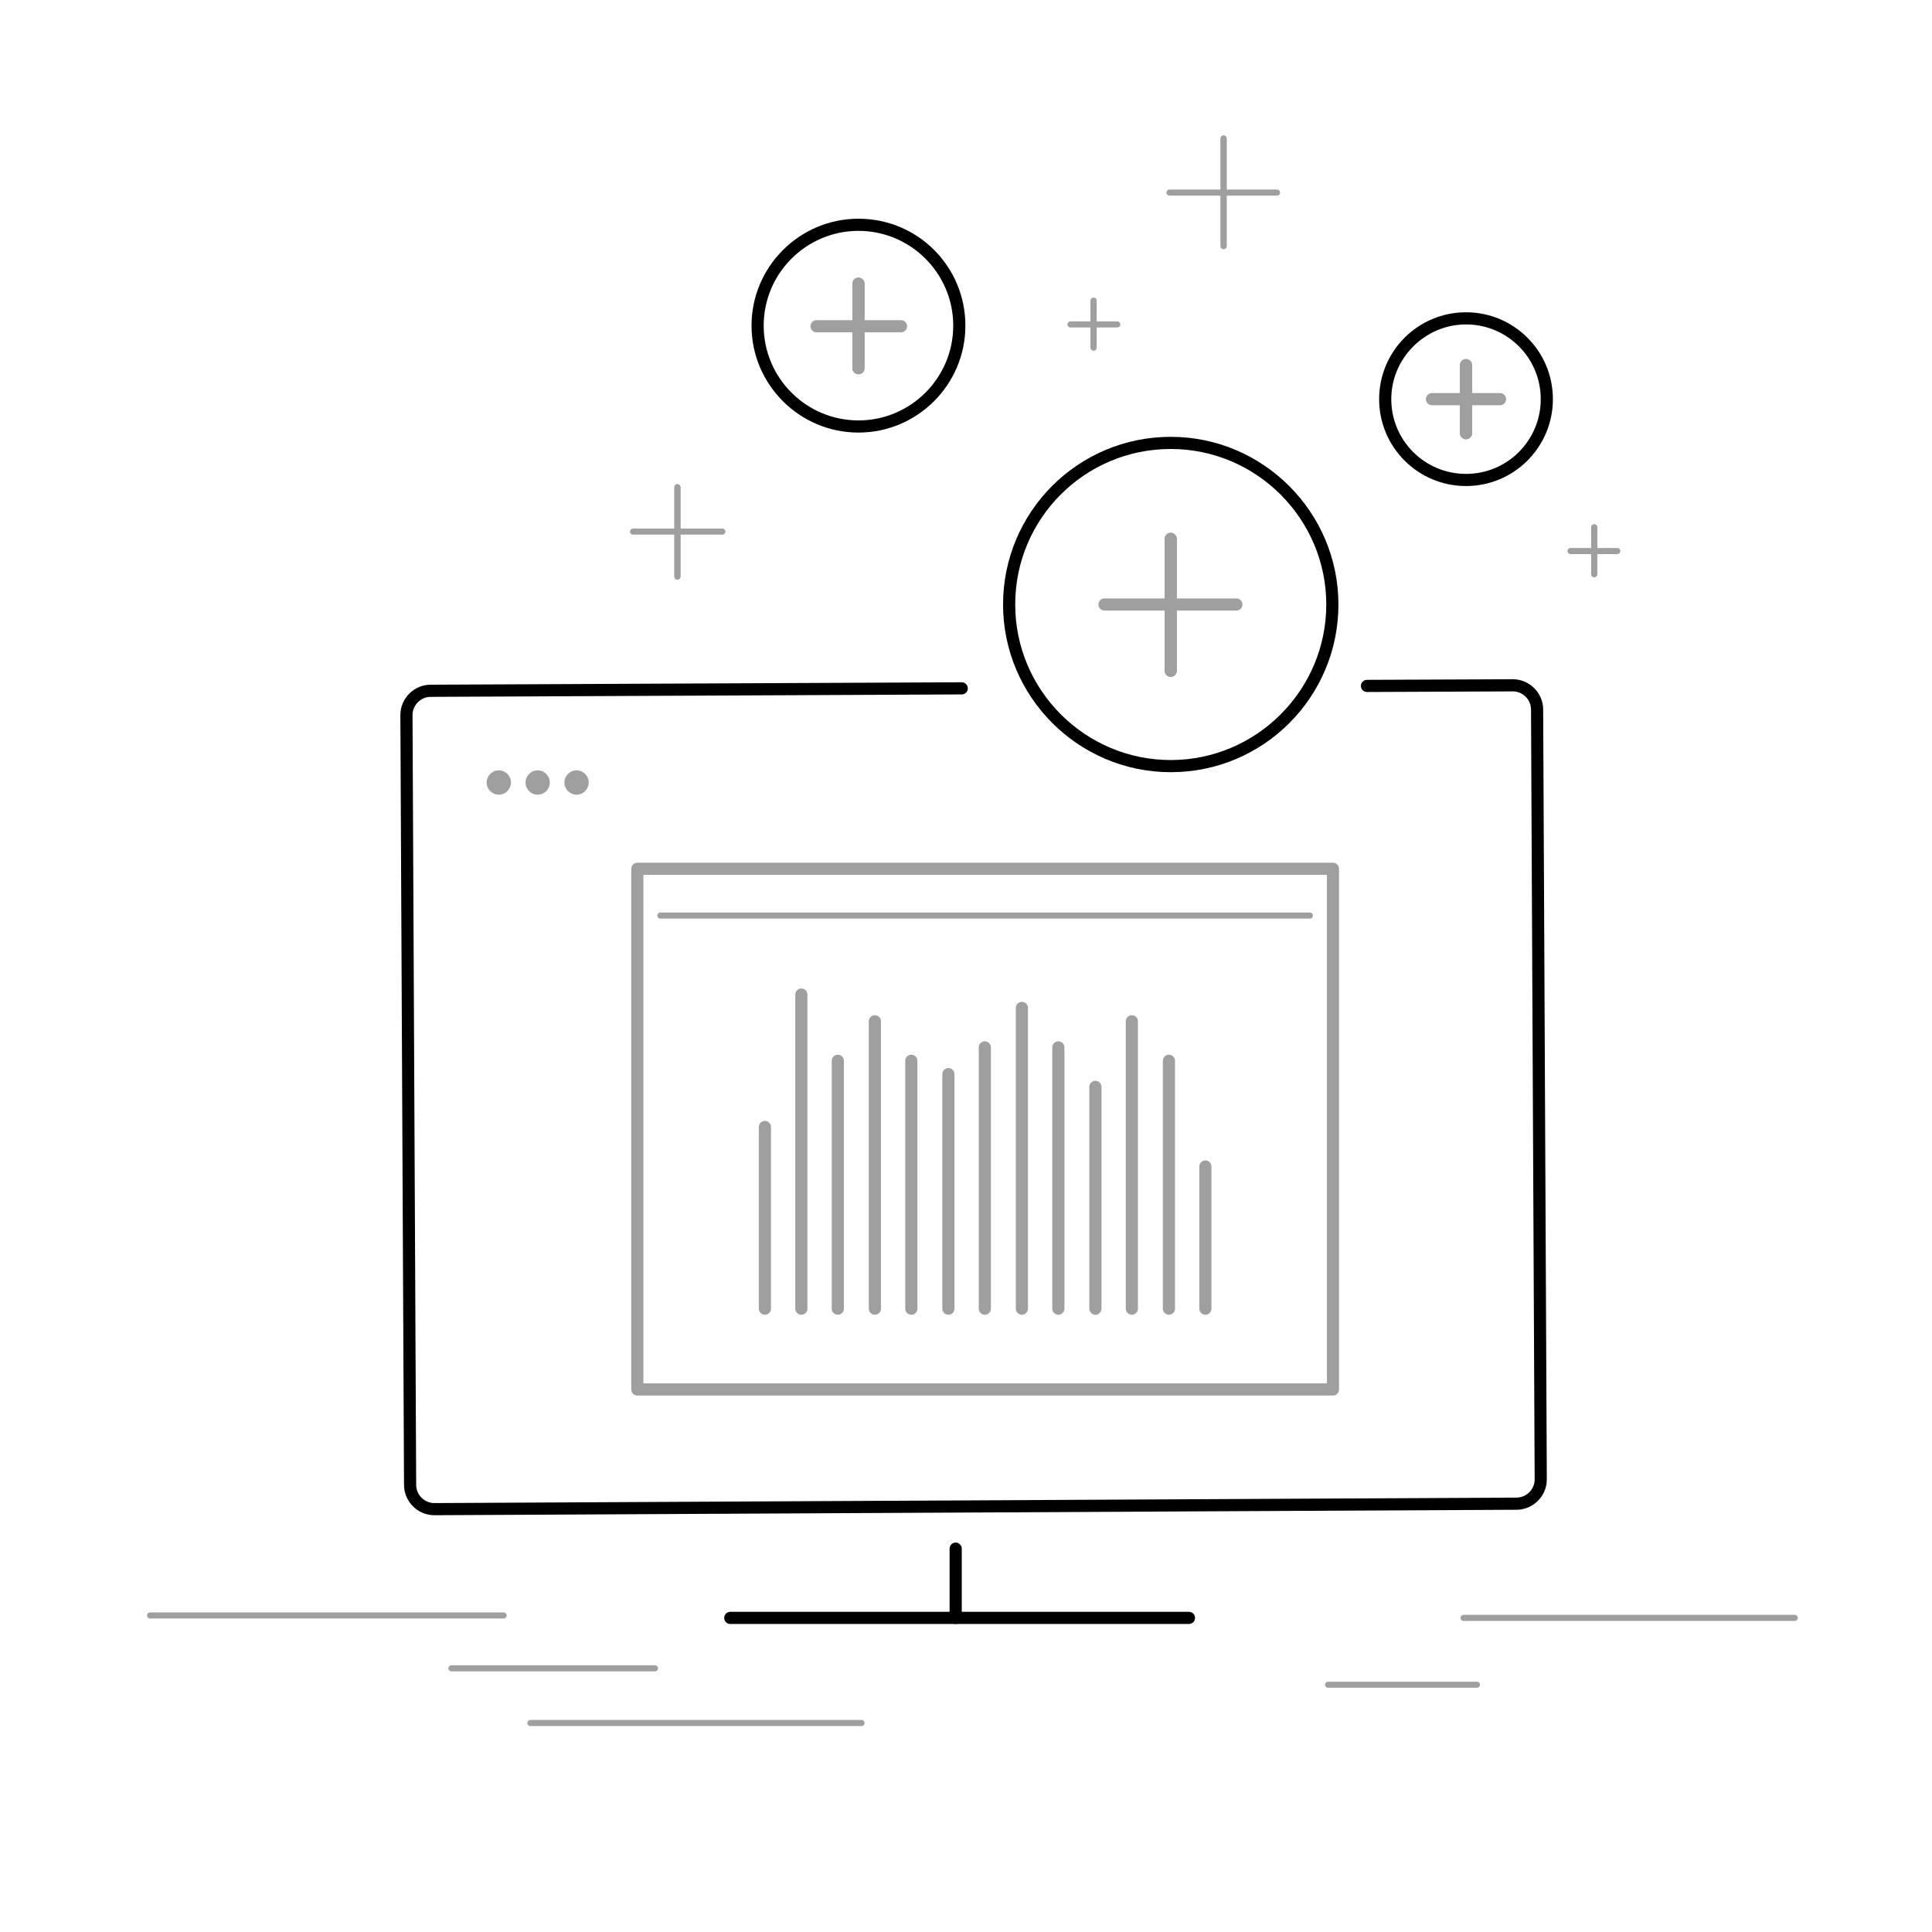 <?xml version="1.0" encoding="utf-8"?>
<!-- Generator: Adobe Illustrator 20.1.0, SVG Export Plug-In . SVG Version: 6.00 Build 0)  -->
<svg version="1.1" id="Layer_1" xmlns="http://www.w3.org/2000/svg" xmlns:xlink="http://www.w3.org/1999/xlink" x="0px" y="0px"
	 viewBox="0 0 318 318" enable-background="new 0 0 318 318" xml:space="preserve">
<line fill="none" stroke="#9F9F9F" stroke-linecap="round" stroke-linejoin="round" stroke-miterlimit="10" x1="24.7" y1="265.9" x2="82.9" y2="265.9"/>
<line fill="none" stroke="#9F9F9F" stroke-linecap="round" stroke-linejoin="round" stroke-miterlimit="10" x1="87.3" y1="283.6" x2="141.8" y2="283.6"/>
<line fill="none" stroke="#9F9F9F" stroke-linecap="round" stroke-linejoin="round" stroke-miterlimit="10" x1="74.3" y1="274.6" x2="107.8" y2="274.6"/>
<line fill="none" stroke="#9F9F9F" stroke-linecap="round" stroke-linejoin="round" stroke-miterlimit="10" x1="240.9" y1="266.3" x2="295.4" y2="266.3"/>
<line fill="none" stroke="#9F9F9F" stroke-linecap="round" stroke-linejoin="round" stroke-miterlimit="10" x1="218.6" y1="277.3" x2="243.1" y2="277.3"/>
<line fill="none" stroke="#9F9F9F" stroke-linecap="round" stroke-linejoin="round" stroke-miterlimit="10" x1="108.7" y1="150.7" x2="215.6" y2="150.7"/>
<g>
	
		<line fill="none" stroke="#9F9F9F" stroke-width="2" stroke-linecap="round" stroke-linejoin="round" stroke-miterlimit="10" x1="125.9" y1="185.5" x2="125.9" y2="215.4"/>
	
		<line fill="none" stroke="#9F9F9F" stroke-width="2" stroke-linecap="round" stroke-linejoin="round" stroke-miterlimit="10" x1="131.9" y1="163.7" x2="131.9" y2="215.4"/>
	
		<line fill="none" stroke="#9F9F9F" stroke-width="2" stroke-linecap="round" stroke-linejoin="round" stroke-miterlimit="10" x1="137.9" y1="174.6" x2="137.9" y2="215.4"/>
	
		<line fill="none" stroke="#9F9F9F" stroke-width="2" stroke-linecap="round" stroke-linejoin="round" stroke-miterlimit="10" x1="144" y1="168.1" x2="144" y2="215.4"/>
	
		<line fill="none" stroke="#9F9F9F" stroke-width="2" stroke-linecap="round" stroke-linejoin="round" stroke-miterlimit="10" x1="150" y1="174.6" x2="150" y2="215.4"/>
	
		<line fill="none" stroke="#9F9F9F" stroke-width="2" stroke-linecap="round" stroke-linejoin="round" stroke-miterlimit="10" x1="156.1" y1="176.8" x2="156.1" y2="215.4"/>
	
		<line fill="none" stroke="#9F9F9F" stroke-width="2" stroke-linecap="round" stroke-linejoin="round" stroke-miterlimit="10" x1="162.1" y1="172.4" x2="162.1" y2="215.4"/>
	
		<line fill="none" stroke="#9F9F9F" stroke-width="2" stroke-linecap="round" stroke-linejoin="round" stroke-miterlimit="10" x1="168.2" y1="165.9" x2="168.2" y2="215.4"/>
	
		<line fill="none" stroke="#9F9F9F" stroke-width="2" stroke-linecap="round" stroke-linejoin="round" stroke-miterlimit="10" x1="174.2" y1="172.4" x2="174.2" y2="215.4"/>
	
		<line fill="none" stroke="#9F9F9F" stroke-width="2" stroke-linecap="round" stroke-linejoin="round" stroke-miterlimit="10" x1="180.3" y1="178.9" x2="180.3" y2="215.4"/>
	
		<line fill="none" stroke="#9F9F9F" stroke-width="2" stroke-linecap="round" stroke-linejoin="round" stroke-miterlimit="10" x1="186.3" y1="168.1" x2="186.3" y2="215.4"/>
	
		<line fill="none" stroke="#9F9F9F" stroke-width="2" stroke-linecap="round" stroke-linejoin="round" stroke-miterlimit="10" x1="192.4" y1="174.6" x2="192.4" y2="215.4"/>
	
		<line fill="none" stroke="#9F9F9F" stroke-width="2" stroke-linecap="round" stroke-linejoin="round" stroke-miterlimit="10" x1="198.4" y1="192" x2="198.4" y2="215.4"/>
</g>
<g>
	<path fill="none" stroke="#000000" stroke-width="2" stroke-linecap="round" stroke-linejoin="round" stroke-miterlimit="10" d="
		M225,112.9l24-0.1c2.2,0,4,1.8,4,4l0.6,126.7c0,2.2-1.8,4-4,4l-178.1,0.9c-2.2,0-4-1.8-4-4l-0.6-126.7c0-2.2,1.8-4,4-4l87.4-0.4"/>
	<path fill="none" stroke="#000000" stroke-width="2" stroke-linecap="round" stroke-linejoin="round" stroke-miterlimit="10" d="
		M225.3,113.2"/>
	<path fill="none" stroke="#000000" stroke-width="2" stroke-linecap="round" stroke-linejoin="round" stroke-miterlimit="10" d="
		M158.7,113.2"/>
	
		<line fill="none" stroke="#000000" stroke-width="2" stroke-linecap="round" stroke-linejoin="round" stroke-miterlimit="10" x1="120.2" y1="266.3" x2="195.7" y2="266.3"/>
	
		<line fill="none" stroke="#000000" stroke-width="2" stroke-linecap="round" stroke-linejoin="round" stroke-miterlimit="10" x1="157.3" y1="254.9" x2="157.3" y2="266.3"/>
</g>
<g>
	<circle fill="#9F9F9F" cx="82.1" cy="128.8" r="2"/>
	<circle fill="#9F9F9F" cx="88.5" cy="128.8" r="2"/>
	<circle fill="#9F9F9F" cx="94.9" cy="128.8" r="2"/>
</g>
<g>
	<g>
		<path d="M192.7,73.9c14.1,0,25.6,11.5,25.6,25.6s-11.5,25.6-25.6,25.6s-25.6-11.5-25.6-25.6S178.5,73.9,192.7,73.9 M192.7,71.9
			c-15.3,0-27.6,12.4-27.6,27.6s12.4,27.6,27.6,27.6c15.3,0,27.6-12.4,27.6-27.6S207.9,71.9,192.7,71.9L192.7,71.9z"/>
	</g>
</g>
<g>
	
		<line fill="none" stroke="#9F9F9F" stroke-width="2" stroke-linecap="round" stroke-miterlimit="10" x1="192.7" y1="88.7" x2="192.7" y2="110.4"/>
	
		<line fill="none" stroke="#9F9F9F" stroke-width="2" stroke-linecap="round" stroke-miterlimit="10" x1="192.7" y1="88.7" x2="192.7" y2="110.4"/>
	
		<line fill="none" stroke="#9F9F9F" stroke-width="2" stroke-linecap="round" stroke-miterlimit="10" x1="203.5" y1="99.5" x2="181.8" y2="99.5"/>
</g>
<g>
	<g>
		<path d="M141.3,38c8.6,0,15.6,7,15.6,15.6s-7,15.6-15.6,15.6s-15.6-7-15.6-15.6S132.7,38,141.3,38 M141.3,36
			c-9.7,0-17.6,7.9-17.6,17.6s7.9,17.6,17.6,17.6c9.7,0,17.6-7.9,17.6-17.6S151.1,36,141.3,36L141.3,36z"/>
	</g>
</g>
<g>
	
		<line fill="none" stroke="#9F9F9F" stroke-width="2" stroke-linecap="round" stroke-miterlimit="10" x1="141.3" y1="46.7" x2="141.3" y2="60.6"/>
	
		<line fill="none" stroke="#9F9F9F" stroke-width="2" stroke-linecap="round" stroke-miterlimit="10" x1="141.3" y1="46.7" x2="141.3" y2="60.6"/>
	
		<line fill="none" stroke="#9F9F9F" stroke-width="2" stroke-linecap="round" stroke-miterlimit="10" x1="148.3" y1="53.7" x2="134.4" y2="53.7"/>
</g>
<g>
	<g>
		<path d="M241.3,53.4c6.8,0,12.3,5.5,12.3,12.3c0,6.8-5.5,12.3-12.3,12.3c-6.8,0-12.3-5.5-12.3-12.3
			C229,58.9,234.6,53.4,241.3,53.4 M241.3,51.4c-7.9,0-14.3,6.4-14.3,14.3S233.4,80,241.3,80c7.9,0,14.3-6.4,14.3-14.3
			S249.2,51.4,241.3,51.4L241.3,51.4z"/>
	</g>
</g>
<g>
	
		<line fill="none" stroke="#9F9F9F" stroke-width="2" stroke-linecap="round" stroke-miterlimit="10" x1="241.3" y1="60.1" x2="241.3" y2="71.3"/>
	
		<line fill="none" stroke="#9F9F9F" stroke-width="2" stroke-linecap="round" stroke-miterlimit="10" x1="241.3" y1="60.1" x2="241.3" y2="71.3"/>
	
		<line fill="none" stroke="#9F9F9F" stroke-width="2" stroke-linecap="round" stroke-miterlimit="10" x1="246.9" y1="65.7" x2="235.7" y2="65.7"/>
</g>
<g>
	
		<line fill="none" stroke="#9F9F9F" stroke-linecap="round" stroke-linejoin="round" stroke-miterlimit="10" x1="201.4" y1="22.8" x2="201.4" y2="40.5"/>
	
		<line fill="none" stroke="#9F9F9F" stroke-linecap="round" stroke-linejoin="round" stroke-miterlimit="10" x1="201.4" y1="22.8" x2="201.4" y2="40.5"/>
	
		<line fill="none" stroke="#9F9F9F" stroke-linecap="round" stroke-linejoin="round" stroke-miterlimit="10" x1="210.2" y1="31.7" x2="192.5" y2="31.7"/>
</g>
<g>
	
		<line fill="none" stroke="#9F9F9F" stroke-linecap="round" stroke-linejoin="round" stroke-miterlimit="10" x1="262.4" y1="86.8" x2="262.4" y2="94.5"/>
	
		<line fill="none" stroke="#9F9F9F" stroke-linecap="round" stroke-linejoin="round" stroke-miterlimit="10" x1="262.4" y1="86.8" x2="262.4" y2="94.5"/>
	
		<line fill="none" stroke="#9F9F9F" stroke-linecap="round" stroke-linejoin="round" stroke-miterlimit="10" x1="266.2" y1="90.7" x2="258.5" y2="90.7"/>
</g>
<g>
	
		<line fill="none" stroke="#9F9F9F" stroke-linecap="round" stroke-linejoin="round" stroke-miterlimit="10" x1="180" y1="49.5" x2="180" y2="57.2"/>
	
		<line fill="none" stroke="#9F9F9F" stroke-linecap="round" stroke-linejoin="round" stroke-miterlimit="10" x1="180" y1="49.5" x2="180" y2="57.2"/>
	
		<line fill="none" stroke="#9F9F9F" stroke-linecap="round" stroke-linejoin="round" stroke-miterlimit="10" x1="183.9" y1="53.4" x2="176.2" y2="53.4"/>
</g>
<g>
	
		<line fill="none" stroke="#9F9F9F" stroke-linecap="round" stroke-linejoin="round" stroke-miterlimit="10" x1="111.5" y1="80.2" x2="111.5" y2="94.9"/>
	
		<line fill="none" stroke="#9F9F9F" stroke-linecap="round" stroke-linejoin="round" stroke-miterlimit="10" x1="111.5" y1="80.2" x2="111.5" y2="94.9"/>
	
		<line fill="none" stroke="#9F9F9F" stroke-linecap="round" stroke-linejoin="round" stroke-miterlimit="10" x1="118.9" y1="87.5" x2="104.2" y2="87.5"/>
</g>
<rect x="104.9" y="143" fill="none" stroke="#9F9F9F" stroke-width="2" stroke-linecap="round" stroke-linejoin="round" stroke-miterlimit="10" width="114.5" height="85.7"/>
</svg>
